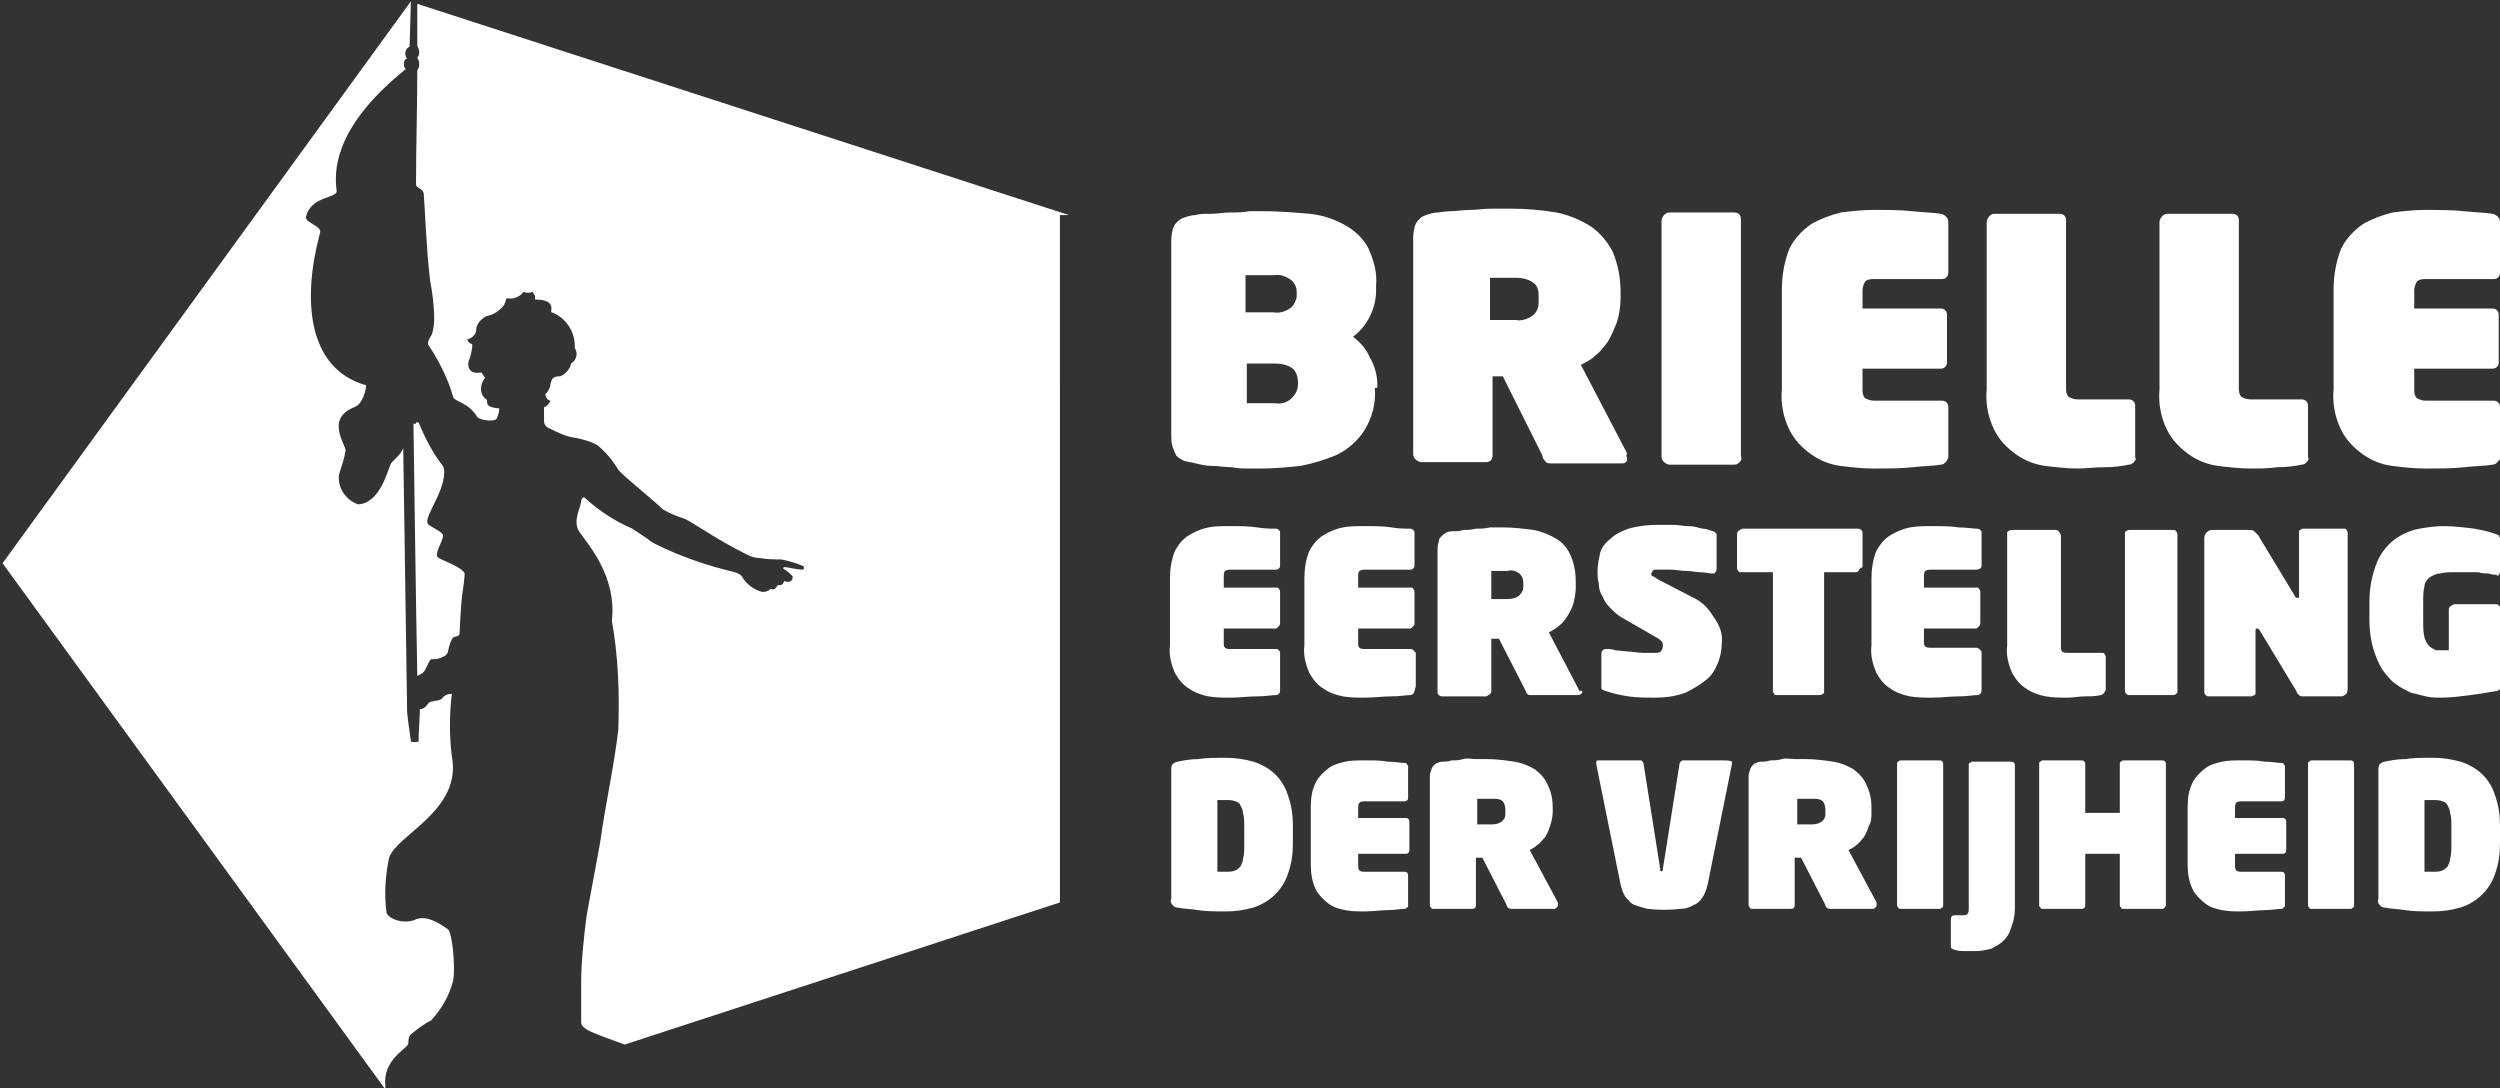 <?xml version="1.0" encoding="utf-8"?>
<!-- Generator: Adobe Illustrator 26.0.3, SVG Export Plug-In . SVG Version: 6.00 Build 0)  -->
<svg version="1.1" id="Layer_1" xmlns="http://www.w3.org/2000/svg" xmlns:xlink="http://www.w3.org/1999/xlink" x="0px" y="0px"
	 viewBox="0 0 195.3 85" style="enable-background:new 0 0 195.3 85;" xml:space="preserve">
<rect x="0" y="0" width="195.3" height="85" fill="#333333" stroke="none"/>
<style type="text/css">
	.st0{fill:#FFFFFF;}
</style>
<g id="Group_145" transform="translate(8971 1194)">
	<path id="Path_177" class="st0" d="M-8871.1-1139.8c-0.1,0.1-0.2,0.1-0.2,0.1c-0.4,0-0.8,0.1-1.5,0.1s-1.3,0.1-2.1,0.1
		c-0.6,0-1.1,0-1.7-0.1c-0.5-0.1-1.1-0.3-1.5-0.6c-0.5-0.3-0.8-0.7-1.1-1.2c-0.3-0.7-0.5-1.4-0.4-2.2v-5.2c0-0.7,0.1-1.5,0.4-2.2
		c0.3-0.5,0.6-0.9,1.1-1.2c0.5-0.3,1-0.5,1.5-0.6c0.5-0.1,1.1-0.1,1.7-0.1c0.8,0,1.5,0,2.1,0.1s1.1,0.1,1.5,0.1
		c0.1,0,0.2,0.1,0.2,0.1c0.1,0.1,0.1,0.1,0.1,0.2v2.6c0,0.2-0.2,0.3-0.3,0.3h-3.5c-0.2,0-0.3,0-0.5,0.1c-0.1,0.1-0.1,0.3-0.1,0.4
		v0.9h4.1c0.1,0,0.2,0,0.2,0.1c0.1,0.1,0.1,0.2,0.1,0.2v2.5c0,0.2-0.2,0.3-0.3,0.4h-4.1v1.1c0,0.2,0,0.3,0.1,0.4
		c0.1,0.1,0.3,0.1,0.5,0.1h3.5c0.2,0,0.3,0.2,0.3,0.3v2.6C-8871-1139.9-8871-1139.9-8871.1-1139.8z M-8860.6-1139.8
		c-0.1,0.1-0.2,0.1-0.2,0.1c-0.4,0-0.8,0.1-1.5,0.1s-1.3,0.1-2.1,0.1c-0.6,0-1.1,0-1.7-0.1c-0.5-0.1-1.1-0.3-1.5-0.6
		c-0.5-0.3-0.8-0.7-1.1-1.2c-0.3-0.7-0.5-1.4-0.4-2.2v-5.2c0-0.7,0.1-1.5,0.4-2.2c0.3-0.5,0.6-0.9,1.1-1.2c0.5-0.3,1-0.5,1.5-0.6
		c0.5-0.1,1.1-0.1,1.7-0.1c0.8,0,1.5,0,2.1,0.1s1.1,0.1,1.5,0.1c0.1,0,0.2,0.1,0.2,0.1c0.1,0.1,0.1,0.1,0.1,0.2v2.6
		c0,0.2-0.2,0.3-0.3,0.3h-3.5c-0.2,0-0.3,0-0.5,0.1c-0.1,0.1-0.1,0.3-0.1,0.4v0.9h4.1c0.1,0,0.2,0,0.2,0.1c0.1,0.1,0.1,0.2,0.1,0.2
		v2.5c0,0.2-0.2,0.3-0.3,0.4h-4.1v1.1c0,0.2,0,0.3,0.1,0.4c0.1,0.1,0.3,0.1,0.5,0.1h3.5c0.2,0,0.3,0.2,0.4,0.3v2.6
		C-8860.5-1139.9-8860.6-1139.8-8860.6-1139.8z M-8847.4-1140c0,0.1,0,0.2-0.1,0.2c-0.1,0.1-0.1,0.1-0.2,0.1h-3.7
		c-0.1,0-0.2,0-0.3-0.1c-0.1-0.1-0.1-0.2-0.1-0.2l-2.1-4.1h-0.6v4.1c0,0.2-0.2,0.3-0.4,0.4h-3.4c-0.1,0-0.2,0-0.3-0.1
		c-0.1-0.1-0.1-0.2-0.1-0.2v-11.1c0-0.2,0-0.4,0.1-0.7c0-0.2,0.1-0.3,0.2-0.4c0.1-0.1,0.2-0.2,0.4-0.3c0.2-0.1,0.4-0.1,0.6-0.1
		c0.2,0,0.4,0,0.7-0.1c0.3,0,0.6,0,1-0.1c0.4,0,0.7,0,1.1-0.1c0.4,0,0.7,0,1,0c0.8,0,1.6,0.1,2.4,0.2c0.6,0.1,1.3,0.4,1.8,0.7
		c0.5,0.3,0.9,0.8,1.1,1.3c0.3,0.7,0.4,1.4,0.4,2.1v0.4c0,0.4-0.1,0.9-0.2,1.3c-0.1,0.3-0.3,0.7-0.5,1c-0.3,0.5-0.8,0.9-1.4,1.2
		l2.4,4.6C-8847.4-1140.1-8847.4-1140-8847.4-1140L-8847.4-1140z M-8852-1148.5c0-0.3-0.1-0.5-0.3-0.7c-0.3-0.2-0.6-0.3-0.9-0.2
		h-1.3v2.2h1.3c0.3,0,0.7-0.1,0.9-0.3c0.2-0.2,0.3-0.4,0.3-0.6V-1148.5z M-8836.5-1143.7c0,0.5-0.1,1-0.3,1.5
		c-0.2,0.5-0.5,1-0.9,1.3c-0.5,0.4-1,0.7-1.6,1c-0.8,0.3-1.6,0.4-2.4,0.4c-0.7,0-1.4,0-2.1-0.1c-0.6-0.1-1.1-0.2-1.7-0.4
		c-0.1,0-0.2-0.1-0.3-0.1c-0.1-0.1-0.1-0.1-0.1-0.2v-2.6c0-0.1,0-0.2,0.1-0.3c0.1-0.1,0.2-0.1,0.3-0.1c0.2,0,0.4,0,0.7,0.1l1,0.1
		c0.4,0,0.7,0.1,1.1,0.1c0.4,0,0.7,0,1,0c0.2,0,0.4,0,0.5-0.2c0.1-0.1,0.1-0.3,0.1-0.4c0-0.1,0-0.2-0.1-0.3
		c-0.1-0.1-0.2-0.2-0.4-0.3l-2.6-1.5c-0.4-0.2-0.7-0.5-1-0.8c-0.3-0.3-0.5-0.6-0.6-0.9c-0.2-0.3-0.3-0.6-0.3-1
		c-0.1-0.3-0.1-0.7-0.1-1c0-0.5,0.1-0.9,0.2-1.4c0.1-0.4,0.4-0.8,0.8-1.1c0.4-0.4,0.9-0.6,1.4-0.8c0.7-0.2,1.5-0.3,2.3-0.3
		c0.4,0,0.8,0,1.2,0c0.4,0,0.8,0.1,1.2,0.1c0.4,0,0.7,0.1,1.1,0.2c0.3,0,0.5,0.1,0.8,0.2c0.1,0,0.2,0.1,0.2,0.1
		c0.1,0.1,0.1,0.1,0.1,0.2v2.6c0,0.1,0,0.2-0.1,0.3c0,0.1-0.1,0.1-0.3,0.1c-0.2,0-0.5-0.1-0.9-0.1c-0.3,0-0.7-0.1-1.1-0.1
		c-0.4,0-0.8-0.1-1.2-0.1c-0.4,0-0.8,0-1.1,0c-0.1,0-0.2,0-0.3,0.1c0,0.1-0.1,0.1-0.1,0.2c0,0.1,0,0.2,0.1,0.2
		c0.2,0.1,0.3,0.2,0.5,0.3l2.5,1.3c0.7,0.3,1.3,0.8,1.7,1.5C-8836.6-1145.1-8836.4-1144.4-8836.5-1143.7L-8836.5-1143.7z
		 M-8825.8-1149.4c-0.1,0.1-0.2,0.1-0.3,0.1h-2.4v9.3c0,0.1,0,0.2-0.1,0.2c-0.1,0.1-0.2,0.1-0.2,0.1h-3.4c-0.1,0-0.2,0-0.2-0.1
		c-0.1-0.1-0.1-0.2-0.1-0.2v-9.3h-2.5c-0.1,0-0.2,0-0.2-0.1c-0.1-0.1-0.1-0.2-0.1-0.2v-2.7c0-0.2,0.2-0.3,0.4-0.4h9
		c0.1,0,0.2,0,0.3,0.1c0.1,0.1,0.1,0.2,0.1,0.2v2.7C-8825.7-1149.6-8825.8-1149.5-8825.8-1149.4L-8825.8-1149.4z M-8816.3-1139.8
		c-0.1,0.1-0.2,0.1-0.2,0.1c-0.4,0-0.8,0.1-1.5,0.1c-0.6,0-1.3,0.1-2.1,0.1c-0.6,0-1.1,0-1.7-0.1c-0.5-0.1-1.1-0.3-1.5-0.6
		c-0.5-0.3-0.8-0.7-1.1-1.2c-0.3-0.7-0.5-1.4-0.4-2.2v-5.2c0-0.7,0.1-1.5,0.4-2.2c0.3-0.5,0.6-0.9,1.1-1.2c0.5-0.3,1-0.5,1.5-0.6
		c0.6-0.1,1.1-0.1,1.7-0.1c0.8,0,1.5,0,2.1,0.1c0.6,0,1.1,0.1,1.5,0.1c0.1,0,0.2,0.1,0.2,0.1c0.1,0.1,0.1,0.1,0.1,0.2v2.6
		c0,0.2-0.2,0.3-0.4,0.3h-3.5c-0.2,0-0.3,0-0.5,0.1c-0.1,0.1-0.1,0.3-0.1,0.4v0.9h4.1c0.1,0,0.2,0,0.2,0.1c0.1,0.1,0.1,0.2,0.1,0.2
		v2.5c0,0.2-0.2,0.3-0.3,0.4h-4.1v1c0,0.2,0,0.3,0.1,0.4c0.1,0.1,0.3,0.1,0.5,0.1h3.5c0.2,0,0.3,0.2,0.4,0.3v2.6
		C-8816.2-1139.9-8816.2-1139.9-8816.3-1139.8L-8816.3-1139.8z M-8806.7-1139.8c-0.1,0.1-0.2,0.1-0.2,0.1c-0.4,0.1-0.8,0.1-1.2,0.1
		c-0.5,0-0.9,0.1-1.4,0.1c-0.6,0-1.1,0-1.7-0.1c-0.5-0.1-1.1-0.3-1.5-0.6c-0.5-0.3-0.8-0.7-1.1-1.2c-0.3-0.7-0.5-1.4-0.4-2.2v-8.7
		c0-0.1,0-0.2,0.1-0.2c0.1-0.1,0.2-0.1,0.3-0.1h3.4c0.2,0,0.3,0.2,0.4,0.4v8.7c0,0.2,0,0.3,0.1,0.4c0.1,0.1,0.3,0.1,0.5,0.1h2.6
		c0.1,0,0.2,0,0.2,0.1c0.1,0.1,0.1,0.2,0.1,0.2v2.6C-8806.6-1139.9-8806.6-1139.9-8806.7-1139.8L-8806.7-1139.8z M-8801-1139.8
		c-0.1,0.1-0.2,0.1-0.2,0.1h-3.4c-0.1,0-0.2,0-0.3-0.1c-0.1-0.1-0.1-0.2-0.1-0.2v-12.3c0-0.1,0-0.2,0.1-0.2c0.1-0.1,0.2-0.1,0.3-0.1
		h3.4c0.2,0,0.3,0.2,0.3,0.4v12.3C-8800.9-1139.9-8801-1139.8-8801-1139.8L-8801-1139.8z M-8787.7-1139.8c-0.1,0.1-0.3,0.2-0.4,0.2
		h-3c-0.1,0-0.2,0-0.3-0.1c-0.1-0.1-0.2-0.2-0.2-0.3l-2.9-4.8c-0.1-0.1-0.1-0.1-0.2-0.1c-0.1,0-0.1,0.1-0.1,0.2v4.8
		c0,0.1,0,0.2-0.1,0.2c-0.1,0.1-0.2,0.1-0.3,0.1h-3.2c-0.1,0-0.2,0-0.3-0.1c-0.1-0.1-0.1-0.2-0.1-0.2v-12.1c0-0.3,0.3-0.6,0.6-0.6
		h2.9c0.1,0,0.3,0,0.4,0.1c0.1,0.1,0.2,0.2,0.3,0.3l2.9,4.8c0,0.1,0.1,0.1,0.1,0.1c0,0,0,0,0.1,0c0,0,0,0,0.1,0c0,0,0-0.1,0-0.1v-5
		c0-0.1,0-0.2,0.1-0.2c0.1-0.1,0.2-0.1,0.2-0.1h3.2c0.1,0,0.2,0,0.2,0.1c0.1,0.1,0.1,0.2,0.1,0.2v12.1
		C-8787.6-1140.1-8787.6-1140-8787.7-1139.8L-8787.7-1139.8z M-8775.8-1140.1c-0.1,0.1-0.2,0.1-0.3,0.1c-0.5,0.1-1.2,0.2-1.9,0.3
		c-0.8,0.1-1.5,0.2-2.3,0.2c-0.4,0-0.8,0-1.2-0.1c-0.4-0.1-0.8-0.2-1.2-0.3c-0.4-0.2-0.8-0.4-1.2-0.7c-0.4-0.3-0.7-0.7-1-1.1
		c-0.3-0.5-0.5-1-0.7-1.6c-0.2-0.7-0.3-1.5-0.3-2.2v-1.5c0-1.1,0.2-2.1,0.6-3.1c0.6-1.4,1.8-2.3,3.3-2.6c0.6-0.1,1.2-0.2,1.9-0.2
		c0.8,0,1.6,0.1,2.4,0.2c0.5,0.1,1.1,0.2,1.6,0.4c0.1,0,0.2,0.1,0.3,0.1c0,0.1,0.1,0.2,0.1,0.2v2.6c0,0.1,0,0.2-0.1,0.3
		c0,0.1-0.1,0.1-0.2,0c-0.1,0-0.3,0-0.6-0.1c-0.2,0-0.5,0-0.8-0.1c-0.3,0-0.6,0-0.9,0c-0.3,0-0.6,0-0.9,0c-0.4,0-0.8,0-1.2,0.1
		c-0.3,0-0.6,0.2-0.8,0.3c-0.2,0.2-0.4,0.4-0.4,0.7c-0.1,0.4-0.1,0.8-0.1,1.2v1.5c0,0.5,0,0.9,0.1,1.3c0.1,0.3,0.2,0.5,0.4,0.7
		c0.1,0.1,0.3,0.2,0.5,0.3c0.1,0,0.3,0,0.4,0c0.1,0,0.2,0,0.3,0c0.1,0,0.2,0,0.3,0v-3.2c0-0.2,0.2-0.3,0.4-0.4h3.3
		c0.2,0,0.3,0.2,0.4,0.4v5.9C-8775.7-1140.2-8775.7-1140.1-8775.8-1140.1L-8775.8-1140.1z M-8870-1128.1c0,0.8-0.1,1.6-0.4,2.4
		c-0.4,1.2-1.4,2.2-2.7,2.6c-0.7,0.2-1.4,0.3-2.1,0.3c-0.8,0-1.6,0-2.2-0.1c-0.6-0.1-1.2-0.1-1.6-0.2c-0.2,0-0.3-0.1-0.4-0.2
		c-0.1-0.1-0.2-0.3-0.1-0.5v-10c0-0.2,0-0.4,0.1-0.5c0.1-0.1,0.3-0.2,0.4-0.2c0.5-0.1,1-0.2,1.6-0.2c0.6-0.1,1.3-0.1,2.2-0.1
		c0.7,0,1.4,0.1,2.1,0.3c1.3,0.4,2.3,1.3,2.7,2.6c0.3,0.8,0.4,1.6,0.4,2.4V-1128.1z M-8873.8-1129.5c0-0.3,0-0.7-0.1-1
		c0-0.2-0.1-0.4-0.2-0.6c-0.1-0.2-0.3-0.3-0.4-0.3c-0.2-0.1-0.5-0.1-0.7-0.1h-0.7v5.6h0.7c0.2,0,0.5,0,0.7-0.1
		c0.2-0.1,0.3-0.2,0.4-0.3c0.1-0.2,0.2-0.4,0.2-0.6c0.1-0.3,0.1-0.7,0.1-1V-1129.5z M-8861.1-1123.1c-0.1,0.1-0.1,0.1-0.2,0.1
		c-0.3,0-0.8,0.1-1.3,0.1s-1.2,0.1-1.8,0.1c-0.5,0-1,0-1.5-0.1c-0.5-0.1-0.9-0.2-1.3-0.5c-0.4-0.3-0.8-0.7-1-1.1
		c-0.3-0.6-0.4-1.3-0.4-1.9v-4.6c0-0.7,0.1-1.3,0.4-1.9c0.2-0.4,0.6-0.8,1-1.1c0.4-0.3,0.9-0.4,1.3-0.5c0.5-0.1,1-0.1,1.5-0.1
		c0.7,0,1.3,0,1.8,0.1c0.5,0,1,0.1,1.3,0.1c0.1,0,0.2,0,0.2,0.1c0.1,0.1,0.1,0.1,0.1,0.2v2.4c0,0.2-0.1,0.3-0.3,0.3h-3.1
		c-0.1,0-0.3,0-0.4,0.1c-0.1,0.1-0.1,0.3-0.1,0.4v0.8h3.7c0.2,0,0.3,0.1,0.3,0.3v2.2c0,0.2-0.1,0.3-0.3,0.3h-3.7v0.9
		c0,0.1,0,0.3,0.1,0.4c0.1,0.1,0.3,0.1,0.4,0.1h3.1c0.2,0,0.3,0.1,0.3,0.3v2.4C-8861-1123.2-8861-1123.1-8861.1-1123.1
		L-8861.1-1123.1z M-8849.3-1123.3c0,0.1,0,0.1-0.1,0.2c-0.1,0.1-0.1,0.1-0.2,0.1h-3.3c-0.1,0-0.2,0-0.3-0.1
		c-0.1-0.1-0.1-0.1-0.1-0.2l-1.9-3.7h-0.5v3.7c0,0.2-0.1,0.3-0.3,0.3h-3c-0.1,0-0.2,0-0.2-0.1c-0.1-0.1-0.1-0.1-0.1-0.2v-9.9
		c0-0.2,0-0.4,0.1-0.6c0-0.1,0.1-0.3,0.2-0.4c0.1-0.1,0.2-0.2,0.3-0.2c0.2-0.1,0.3-0.1,0.5-0.1c0.1,0,0.3,0,0.6-0.1
		c0.3,0,0.6,0,0.9-0.1s0.7,0,1,0c0.3,0,0.6,0,0.9,0c0.7,0,1.4,0.1,2.1,0.2c0.6,0.1,1.1,0.3,1.6,0.6c0.4,0.3,0.8,0.7,1,1.2
		c0.3,0.6,0.4,1.2,0.4,1.8v0.3c0,0.4-0.1,0.8-0.2,1.1c-0.1,0.3-0.2,0.6-0.4,0.9c-0.2,0.2-0.4,0.5-0.6,0.6c-0.2,0.2-0.4,0.3-0.6,0.4
		l2.2,4.1C-8849.3-1123.4-8849.3-1123.3-8849.3-1123.3L-8849.3-1123.3z M-8853.4-1130.8c0-0.2-0.1-0.5-0.2-0.6
		c-0.2-0.2-0.5-0.2-0.8-0.2h-1.2v2h1.2c0.3,0,0.6-0.1,0.8-0.3c0.2-0.2,0.2-0.4,0.2-0.6L-8853.4-1130.8z M-8835.7-1134.5
		c0,0.1,0,0.1,0,0.2l-1.9,9.4c-0.1,0.4-0.2,0.7-0.4,1c-0.2,0.3-0.4,0.5-0.7,0.6c-0.3,0.2-0.7,0.3-1,0.3c-0.9,0.1-1.7,0.1-2.6,0
		c-0.4-0.1-0.7-0.2-1-0.3c-0.3-0.1-0.5-0.4-0.7-0.6c-0.2-0.3-0.3-0.6-0.4-1l-1.9-9.4c0-0.1,0-0.2,0-0.2c0-0.1,0.1-0.1,0.2-0.1h3.2
		c0.1,0,0.2,0,0.2,0.1c0.1,0.1,0.1,0.1,0.1,0.2l1.3,8.2c0,0.1,0,0.1,0,0.1c0,0.1,0.1,0.1,0.2,0c0,0,0,0,0,0c0,0,0-0.1,0-0.1l1.3-8.2
		c0-0.1,0.1-0.2,0.1-0.2c0.1-0.1,0.1-0.1,0.2-0.1h3.2C-8835.8-1134.6-8835.7-1134.5-8835.7-1134.5L-8835.7-1134.5z M-8824.4-1123.3
		c0,0.1,0,0.1-0.1,0.2c-0.1,0.1-0.1,0.1-0.2,0.1h-3.3c-0.1,0-0.2,0-0.3-0.1c-0.1-0.1-0.1-0.1-0.1-0.2l-1.9-3.7h-0.5v3.7
		c0,0.2-0.1,0.3-0.3,0.3h-3c-0.1,0-0.2,0-0.2-0.1c-0.1-0.1-0.1-0.1-0.1-0.2v-9.9c0-0.2,0-0.4,0.1-0.6c0-0.1,0.1-0.3,0.2-0.4
		c0.1-0.1,0.2-0.2,0.3-0.2c0.2-0.1,0.3-0.1,0.5-0.1c0.1,0,0.3,0,0.6-0.1c0.3,0,0.6,0,0.9-0.1s0.7,0,1,0c0.3,0,0.6,0,0.9,0
		c0.7,0,1.4,0.1,2.1,0.2c0.6,0.1,1.1,0.3,1.6,0.6c0.4,0.3,0.8,0.7,1,1.2c0.3,0.6,0.4,1.2,0.4,1.8v0.3c0,0.4,0,0.8-0.2,1.1
		c-0.1,0.3-0.2,0.6-0.4,0.9c-0.3,0.4-0.7,0.8-1.2,1l2.2,4.1C-8824.4-1123.4-8824.4-1123.3-8824.4-1123.3L-8824.4-1123.3z
		 M-8828.4-1130.8c0-0.2-0.1-0.5-0.2-0.6c-0.2-0.2-0.5-0.2-0.8-0.2h-1.2v2h1.2c0.3,0,0.6-0.1,0.8-0.3c0.2-0.2,0.2-0.4,0.2-0.6
		V-1130.8z M-8819.3-1123.1c-0.1,0.1-0.1,0.1-0.2,0.1h-3c-0.1,0-0.2,0-0.2-0.1c-0.1-0.1-0.1-0.1-0.1-0.2v-11c0-0.1,0-0.2,0.1-0.2
		c0.1-0.1,0.1-0.1,0.2-0.1h3c0.2,0,0.3,0.1,0.3,0.3v11C-8819.2-1123.2-8819.2-1123.1-8819.3-1123.1L-8819.3-1123.1z M-8813.9-1121.5
		c-0.1,0.4-0.3,0.7-0.6,1c-0.3,0.3-0.6,0.4-0.9,0.6c-0.4,0.1-0.8,0.2-1.2,0.2c-0.2,0-0.5,0-0.8,0c-0.3,0-0.6,0-0.9-0.1
		c-0.1,0-0.2-0.1-0.2-0.1c-0.1,0-0.1-0.1-0.1-0.2v-2.1c0-0.2,0.1-0.3,0.3-0.3h0.7c0.1,0,0.2,0,0.3-0.1c0.1-0.1,0.1-0.3,0.1-0.4
		v-11.2c0-0.1,0-0.2,0.1-0.2c0.1-0.1,0.1-0.1,0.2-0.1h3c0.2,0,0.3,0.1,0.3,0.3v11.2C-8813.6-1122.5-8813.7-1122-8813.9-1121.5
		L-8813.9-1121.5z M-8801.9-1123.1c-0.1,0.1-0.1,0.1-0.2,0.1h-3c-0.1,0-0.2,0-0.2-0.1c-0.1-0.1-0.1-0.1-0.1-0.2v-4h-2.7v4
		c0,0.2-0.1,0.3-0.3,0.3h-3c-0.1,0-0.2,0-0.2-0.1c-0.1-0.1-0.1-0.1-0.1-0.2v-11c0-0.1,0-0.2,0.1-0.2c0.1-0.1,0.1-0.1,0.2-0.1h3
		c0.2,0,0.3,0.1,0.3,0.3v3.8h2.7v-3.8c0-0.1,0-0.2,0.1-0.2c0.1-0.1,0.1-0.1,0.2-0.1h3c0.2,0,0.3,0.1,0.3,0.3v11
		C-8801.8-1123.2-8801.9-1123.1-8801.9-1123.1L-8801.9-1123.1z M-8792.6-1123.1c-0.1,0.1-0.1,0.1-0.2,0.1c-0.3,0-0.8,0.1-1.3,0.1
		s-1.2,0.1-1.8,0.1c-0.5,0-1,0-1.5-0.1c-0.5-0.1-0.9-0.2-1.3-0.5c-0.4-0.3-0.8-0.7-1-1.1c-0.3-0.6-0.4-1.3-0.4-1.9v-4.6
		c0-0.7,0.1-1.3,0.4-1.9c0.2-0.4,0.6-0.8,1-1.1c0.4-0.3,0.9-0.4,1.3-0.5c0.5-0.1,1-0.1,1.5-0.1c0.7,0,1.3,0,1.8,0.1
		c0.5,0,1,0.1,1.3,0.1c0.1,0,0.2,0,0.2,0.1c0.1,0.1,0.1,0.1,0.1,0.2v2.4c0,0.2-0.1,0.3-0.3,0.3h-3.1c-0.1,0-0.3,0-0.4,0.1
		c-0.1,0.1-0.1,0.3-0.1,0.4v0.8h3.7c0.2,0,0.3,0.1,0.3,0.3v2.2c0,0.2-0.1,0.3-0.3,0.3h-3.7v0.9c0,0.1,0,0.3,0.1,0.4
		c0.1,0.1,0.3,0.1,0.4,0.1h3.1c0.2,0,0.3,0.1,0.3,0.3v2.4C-8792.5-1123.2-8792.6-1123.1-8792.6-1123.1L-8792.6-1123.1z
		 M-8787.2-1123.1c-0.1,0.1-0.1,0.1-0.2,0.1h-3c-0.1,0-0.2,0-0.2-0.1c-0.1-0.1-0.1-0.1-0.1-0.2v-11c0-0.1,0-0.2,0.1-0.2
		c0.1-0.1,0.1-0.1,0.2-0.1h3c0.2,0,0.3,0.1,0.3,0.3v11C-8787.1-1123.2-8787.1-1123.1-8787.2-1123.1L-8787.2-1123.1z M-8775.7-1128.1
		c0,0.8-0.1,1.6-0.4,2.4c-0.4,1.2-1.4,2.2-2.7,2.6c-0.7,0.2-1.4,0.3-2.1,0.3c-0.8,0-1.6,0-2.2-0.1c-0.6-0.1-1.2-0.1-1.6-0.2
		c-0.2,0-0.3-0.1-0.4-0.2c-0.1-0.1-0.2-0.3-0.1-0.5v-10c0-0.2,0-0.3,0.1-0.5c0.1-0.1,0.3-0.2,0.4-0.2c0.5-0.1,1-0.2,1.6-0.2
		c0.6-0.1,1.3-0.1,2.2-0.1c0.7,0,1.4,0.1,2.1,0.3c1.3,0.4,2.3,1.3,2.7,2.6c0.3,0.8,0.4,1.6,0.4,2.4V-1128.1z M-8779.5-1129.5
		c0-0.3,0-0.7-0.1-1c0-0.2-0.1-0.4-0.2-0.6c-0.1-0.2-0.3-0.3-0.4-0.3c-0.2-0.1-0.5-0.1-0.7-0.1h-0.7v5.6h0.7c0.2,0,0.5,0,0.7-0.1
		c0.2-0.1,0.3-0.2,0.4-0.3c0.1-0.2,0.2-0.4,0.2-0.6c0.1-0.3,0.1-0.7,0.1-1L-8779.5-1129.5z"/>
	<path id="Path_178" class="st0" d="M-8863.6-1163.7c0.1,1.2-0.2,2.3-0.8,3.3c-0.5,0.8-1.3,1.5-2.1,1.9c-0.9,0.4-1.9,0.7-2.9,0.9
		c-1,0.1-2,0.2-3,0.2c-0.2,0-0.6,0-1,0s-0.9,0-1.4-0.1c-0.5,0-1-0.1-1.5-0.1c-0.4,0-0.9-0.1-1.3-0.2c-0.3-0.1-0.6-0.1-0.9-0.2
		c-0.2-0.1-0.4-0.2-0.6-0.4c-0.1-0.2-0.2-0.4-0.3-0.7c-0.1-0.3-0.1-0.7-0.1-1v-14.9c0-0.3,0-0.7,0.1-1c0-0.2,0.2-0.5,0.3-0.6
		c0.2-0.2,0.3-0.3,0.6-0.4c0.3-0.1,0.6-0.2,0.9-0.2c0.3-0.1,0.7-0.1,1.2-0.1c0.5,0,1-0.1,1.5-0.1c0.5,0,1,0,1.5-0.1
		c0.5,0,0.8,0,1.1,0c1.2,0,2.4,0.1,3.6,0.2c1,0.1,1.9,0.4,2.8,0.9c0.7,0.4,1.4,1,1.8,1.8c0.4,0.9,0.7,1.9,0.6,2.9v0.4
		c0,1.4-0.7,2.8-1.8,3.6c0.5,0.4,1,0.9,1.3,1.6c0.4,0.7,0.6,1.4,0.6,2.2V-1163.7z M-8869.7-1171.2c0-0.3-0.1-0.6-0.4-0.9
		c-0.4-0.3-0.9-0.5-1.4-0.4h-2.2v2.9h2.2c0.5,0.1,1-0.1,1.4-0.4c0.2-0.2,0.4-0.6,0.4-0.9V-1171.2z M-8869.6-1164.1
		c0-0.4-0.1-0.8-0.4-1.1c-0.4-0.3-0.9-0.4-1.4-0.4h-2.2v3.1h2.2c0.5,0.1,1.1-0.1,1.4-0.5c0.3-0.3,0.4-0.7,0.4-1L-8869.6-1164.1z
		 M-8843.9-1158.2c0,0.1,0,0.3-0.1,0.3c-0.1,0.1-0.2,0.1-0.3,0.1h-5.5c-0.2,0-0.4,0-0.5-0.2c-0.1-0.1-0.2-0.2-0.2-0.4l-3.1-6.2h-0.8
		v6.2c0,0.3-0.2,0.5-0.5,0.5h-5.1c-0.1,0-0.3-0.1-0.4-0.2c-0.1-0.1-0.2-0.2-0.2-0.4v-16.7c0-0.3,0-0.7,0.1-1c0-0.2,0.2-0.5,0.3-0.6
		c0.2-0.2,0.3-0.3,0.6-0.4c0.3-0.1,0.6-0.2,0.9-0.2c0.2,0,0.6-0.1,1-0.1s1-0.1,1.5-0.1c0.6,0,1.1-0.1,1.7-0.1c0.6,0,1.1,0,1.5,0
		c1.2,0,2.4,0.1,3.6,0.3c1,0.2,1.9,0.6,2.7,1.1c0.7,0.5,1.3,1.2,1.7,2c0.4,1,0.6,2,0.6,3.1v0.5c0,0.6-0.1,1.3-0.3,1.9
		c-0.2,0.5-0.4,1-0.7,1.5c-0.3,0.4-0.6,0.8-1,1.1c-0.3,0.3-0.7,0.5-1.1,0.7l3.6,6.9C-8844-1158.4-8843.9-1158.3-8843.9-1158.2
		L-8843.9-1158.2z M-8850.8-1170.9c0-0.4-0.1-0.8-0.4-1c-0.4-0.3-0.9-0.4-1.4-0.4h-2v3.3h2c0.5,0.1,1-0.1,1.4-0.4
		c0.3-0.3,0.4-0.6,0.4-1V-1170.9z M-8835.1-1157.9c-0.1,0.1-0.2,0.2-0.4,0.2h-5.1c-0.1,0-0.3-0.1-0.4-0.2c-0.1-0.1-0.2-0.2-0.2-0.4
		v-18.5c0-0.1,0.1-0.3,0.2-0.4c0.1-0.1,0.2-0.2,0.4-0.2h5.1c0.3,0,0.5,0.2,0.5,0.5v18.5C-8834.9-1158.1-8835-1158-8835.1-1157.9
		L-8835.1-1157.9z M-8819-1157.9c-0.1,0.1-0.2,0.2-0.4,0.2c-0.5,0.1-1.3,0.1-2.2,0.2s-1.9,0.1-3.1,0.1c-0.8,0-1.7-0.1-2.5-0.2
		c-0.8-0.1-1.6-0.4-2.3-0.9c-0.7-0.5-1.3-1.1-1.7-1.9c-0.5-1-0.7-2.1-0.6-3.2v-7.8c0-1.1,0.2-2.2,0.6-3.2c0.4-0.8,1-1.4,1.7-1.9
		c0.7-0.4,1.5-0.7,2.3-0.9c0.8-0.1,1.7-0.2,2.5-0.2c1.2,0,2.2,0,3.1,0.1c0.9,0.1,1.6,0.1,2.2,0.2c0.1,0,0.3,0.1,0.4,0.2
		c0.1,0.1,0.2,0.2,0.2,0.4v4c0,0.3-0.2,0.5-0.5,0.5h-5.3c-0.2,0-0.5,0-0.7,0.2c-0.1,0.2-0.2,0.4-0.2,0.7v1.4h6.1
		c0.3,0,0.5,0.2,0.5,0.5v3.7c0,0.3-0.2,0.5-0.5,0.5h-6.1v1.6c0,0.2,0,0.5,0.2,0.7c0.2,0.1,0.4,0.2,0.7,0.2h5.3
		c0.3,0,0.5,0.2,0.5,0.5v4C-8818.9-1158.1-8818.9-1158-8819-1157.9L-8819-1157.9z M-8804.3-1157.9c-0.1,0.1-0.2,0.2-0.4,0.2
		c-0.5,0.1-1.1,0.2-1.9,0.2s-1.4,0.1-2.1,0.1c-0.8,0-1.7-0.1-2.5-0.2c-0.8-0.1-1.6-0.4-2.3-0.9c-0.7-0.5-1.3-1.1-1.7-1.9
		c-0.5-1-0.7-2.1-0.6-3.2v-13.1c0-0.1,0.1-0.3,0.2-0.4c0.1-0.1,0.2-0.2,0.4-0.2h5.1c0.3,0,0.5,0.2,0.5,0.5v13.1c0,0.2,0,0.5,0.2,0.7
		c0.2,0.1,0.4,0.2,0.7,0.2h4c0.3,0,0.5,0.2,0.5,0.5v4C-8804.1-1158.1-8804.2-1158-8804.3-1157.9L-8804.3-1157.9z M-8790.8-1157.9
		c-0.1,0.1-0.2,0.2-0.4,0.2c-0.5,0.1-1.1,0.2-1.9,0.2c-0.7,0.1-1.4,0.1-2.1,0.1c-0.8,0-1.7-0.1-2.5-0.2c-0.8-0.1-1.6-0.4-2.3-0.9
		c-0.7-0.5-1.3-1.1-1.7-1.9c-0.5-1-0.7-2.1-0.6-3.2v-13.1c0-0.1,0.1-0.3,0.2-0.4c0.1-0.1,0.2-0.2,0.4-0.2h5.1c0.3,0,0.5,0.2,0.5,0.5
		v13.1c0,0.2,0,0.5,0.2,0.7c0.2,0.1,0.4,0.2,0.7,0.2h4c0.3,0,0.5,0.2,0.5,0.5v4C-8790.6-1158.1-8790.7-1158-8790.8-1157.9
		L-8790.8-1157.9z M-8775.9-1157.9c-0.1,0.1-0.2,0.2-0.4,0.2c-0.5,0.1-1.3,0.1-2.2,0.2c-0.9,0.1-1.9,0.1-3.1,0.1
		c-0.8,0-1.7-0.1-2.5-0.2c-0.8-0.1-1.6-0.4-2.3-0.9c-0.7-0.5-1.3-1.1-1.7-1.9c-0.5-1-0.7-2.1-0.6-3.2v-7.8c0-1.1,0.2-2.2,0.6-3.2
		c0.4-0.8,1-1.4,1.7-1.9c0.7-0.4,1.5-0.7,2.3-0.9c0.8-0.1,1.7-0.2,2.5-0.2c1.2,0,2.2,0,3.1,0.1c0.9,0.1,1.6,0.1,2.2,0.2
		c0.1,0,0.3,0.1,0.4,0.2c0.1,0.1,0.2,0.2,0.2,0.4v4c0,0.3-0.2,0.5-0.5,0.5h-5.3c-0.2,0-0.5,0-0.7,0.2c-0.1,0.2-0.2,0.4-0.2,0.7v1.4
		h6.1c0.3,0,0.5,0.2,0.5,0.5v3.7c0,0.3-0.2,0.5-0.5,0.5h-6.1v1.6c0,0.2,0,0.5,0.2,0.7c0.2,0.1,0.4,0.2,0.7,0.2h5.3
		c0.3,0,0.5,0.2,0.5,0.5v4C-8775.7-1158.1-8775.8-1158-8775.9-1157.9L-8775.9-1157.9z"/>
	<path id="Path_179" class="st0" d="M-8934.9-1149.2c0,0.4-0.2,1.7-0.2,1.7c-0.1,0.9-0.2,2.8-0.2,3c0,0.2-0.3,0.2-0.5,0.3
		c-0.3,0.3-0.4,1.1-0.4,1.1c-0.1,0.4-0.3,0.6-1.1,0.6c-0.4,0-0.5,1.1-1.1,1.3c-0.1-4.8-0.3-19.7-0.3-19.7h0.2
		c0.5,1.2,1.2,2.3,1.9,3.4c0.1,0.2,0.1,0.3,0.1,0.5c0,1.8-1.8,3.7-1.2,4.1c0.4,0.3,1.2,0.7,1.1,0.9c0,0.4-0.8,1.5-0.3,1.7
		C-8936.4-1150.2-8934.9-1149.7-8934.9-1149.2z M-8936.7-1150.4c-0.5-0.2,0.3-1.3,0.3-1.7c0.1-0.3-0.7-0.6-1.1-0.9
		c-0.6-0.4,1.2-2.4,1.2-4.1c0-0.2,0-0.3-0.1-0.5c-0.8-1-1.4-2.2-1.9-3.4h-0.2c0,0.1,0.3,15,0.3,19.7c0.6-0.2,0.6-1.3,1.1-1.3
		c0.8,0,1-0.2,1.1-0.5c0,0,0.1-0.7,0.4-1.1c0.2-0.1,0.5-0.1,0.5-0.3c0-0.2,0.1-2.1,0.2-3c0,0,0.2-1.3,0.2-1.7
		C-8934.9-1149.7-8936.4-1150.2-8936.7-1150.4z M-8939.1-1112.5c0-0.2,0-0.5,0.2-0.7c0.5-0.4,1-0.8,1.6-1.1c0.8-0.9,1.4-1.9,1.7-3.1
		c0.2-1.2-0.1-3.8-0.4-4c-1.4-1-2.1-1-2.7-0.7c-1,0.3-2-0.2-2.1-0.6c-0.2-1.4-0.1-2.9,0.2-4.3c0.6-1.8,5.7-3.7,4.9-7.9
		c-0.2-1.6-0.2-3.3,0-4.9c-0.3,0-0.6,0.1-0.8,0.4c-0.3,0.2-0.7,0.1-1,0.3c-0.1,0.1-0.3,0.5-0.7,0.5c0,0.7-0.1,1.7-0.1,2.5
		c0,0.1-0.6,0.1-0.6,0c0-0.1-0.3-1.9-0.3-2.5c0-0.7-0.3-20.3-0.3-20.4c-0.2,0.6-0.9,1-1,1.3c-0.2,0.4-0.8,3-2.5,3.1
		c-1-0.3-1.7-1.4-1.5-2.4c0.2-0.6,0.4-1.2,0.5-1.8c0-0.5-1.6-2.5,0.7-3.4c0.6-0.2,0.9-1.3,0.9-1.7c-4.6-1.3-5-6.7-3.6-11.9
		c0.2-0.5-1.1-0.8-1.1-1.2c0.3-1.7,2.5-1.5,2.4-2.1c-0.3-2.1,0.3-5.4,5.4-9.5c-0.2-0.2-0.2-0.6,0-0.8c0,0,0,0,0.1,0
		c-0.2-0.3-0.2-0.7,0.1-0.9c0,0,0.1,0,0.1-0.1c0-0.2,0.1-3.5,0.1-3.5l0,0l-31.9,43.9l29.9,41.1c0-0.1,0-0.2,0-0.3
		C-8941.1-1111.3-8939.1-1112.1-8939.1-1112.5L-8939.1-1112.5z M-8887.5-1177.2l-50.9-16.5c0,1.5,0,3,0,3.3c0.2,0.3,0.2,0.7,0,0.9
		c0.2,0.3,0.2,0.7,0,1c0,2.8-0.1,5.8-0.1,8.9c0,0.3,0.5,0.3,0.6,0.7c0.1,1.1,0.2,4.4,0.5,6.8c0.1,0.6,0.6,3.2,0.1,4.3
		c-0.3,0.4-0.3,0.7-0.2,0.8c0.8,1.2,1.5,2.6,1.9,4c0.1,0.4,1.2,0.4,1.9,1.6c0.2,0.2,1.3,0.4,1.5,0.1c0.1-0.2,0.2-0.5,0.2-0.8
		c-0.3,0-0.8-0.1-0.9-0.3c-0.1-0.2,0-0.3-0.1-0.4c-0.6-0.4-0.5-1.2-0.1-1.7c-0.1-0.1-0.2-0.3-0.3-0.4c-1.2,0.2-1.1-0.8-0.9-1.1
		c0.1-0.4,0.2-0.7,0.2-1.1c-0.2-0.1-0.3-0.1-0.4-0.4c0.2,0,0.7-0.3,0.7-0.7c0-0.5,0.4-0.9,0.8-1.1c0.6-0.1,1.1-0.5,1.4-0.9
		c0-0.1,0.1-0.2,0.1-0.3c0-0.1,0.1-0.2,0.1-0.2c0.5,0.1,1-0.1,1.3-0.5c0.2,0.1,0.5,0.1,0.7,0c0.1,0.1,0.1,0.2,0.2,0.3v0.3
		c1.8,0,1.1,1,1.3,1c1.1,0.4,1.8,1.5,1.8,2.6c0,0.1,0,0.2,0,0.2c0.3,0.4,0.1,1-0.3,1.2c0,0.4-0.6,1-0.9,1c-0.5,0-0.6,0.2-0.7,0.6
		c0,0.3-0.2,0.6-0.4,0.8c0,0.2,0.2,0.5,0.4,0.5c0,0.1-0.3,0.5-0.5,0.5v1.1c0,0.3,0.2,0.5,0.5,0.6c0.6,0.3,1.2,0.6,1.9,0.7
		c0.6,0.1,1.3,0.3,1.8,0.6c0.6,0.5,1.2,1.2,1.6,1.9c0.4,0.5,2.2,1.9,3.5,3.1c0.5,0.3,1,0.5,1.6,0.7c0.6,0.2,2.3,1.5,4.9,2.8
		c0.4,0.2,0.7,0.3,1.1,0.3c0.5,0.1,1.1,0.1,1.6,0.1c0.6,0.1,1.2,0.3,1.7,0.5c0.1,0,0.1,0.1,0.1,0.2c0,0.1-0.1,0.1-0.2,0.1
		c-0.3,0-1.1-0.2-1.3-0.2c-0.1,0-0.2,0.1,0,0.2c0.2,0.1,0.4,0.3,0.6,0.5c0.1,0.2-0.1,0.6-0.6,0.4c-0.1,0-0.1,0.4-0.5,0.3
		c-0.1,0-0.2,0.5-0.6,0.3c-0.2,0.2-0.5,0.3-0.8,0.2c-0.6-0.2-1.1-0.6-1.4-1.1c-0.1-0.2-0.3-0.3-0.6-0.4c-2.1-0.5-4.2-1.2-6.2-2.2
		c-0.2-0.1-0.4-0.2-0.6-0.4c-0.6-0.4-0.9-0.6-1.2-0.8c-1.4-0.6-2.6-1.4-3.7-2.4c-0.1-0.1-0.3,0-0.3,0.3c-0.1,0.6-0.7,1.6-0.1,2.4
		c0.6,0.9,2.9,3.4,2.5,6.9c0.5,2.8,0.6,5.6,0.5,8.5c-0.3,2.7-1,5.8-1.4,8.7c-0.2,1.2-0.9,4.8-1.1,6c-0.2,1.7-0.4,3.4-0.4,5.1
		c0,1.2,0,2.8,0,3.1c0,0.3,0.5,0.6,1,0.8c0.7,0.3,1.6,0.6,2.4,0.9l34-11.1V-1177.2z M-8936.7-1150.4c-0.5-0.2,0.3-1.3,0.3-1.7
		c0.1-0.3-0.7-0.6-1.1-0.9c-0.6-0.4,1.2-2.4,1.2-4.1c0-0.2,0-0.3-0.1-0.5c-0.8-1-1.4-2.2-1.9-3.4h-0.2c0,0.1,0.3,15,0.3,19.7
		c0.6-0.2,0.6-1.3,1.1-1.3c0.8,0,1-0.2,1.1-0.5c0,0,0.1-0.7,0.4-1.1c0.2-0.1,0.5-0.1,0.5-0.3c0-0.2,0.1-2.1,0.2-3
		c0,0,0.2-1.3,0.2-1.7C-8934.9-1149.7-8936.4-1150.2-8936.7-1150.4z"/>
</g>
</svg>
